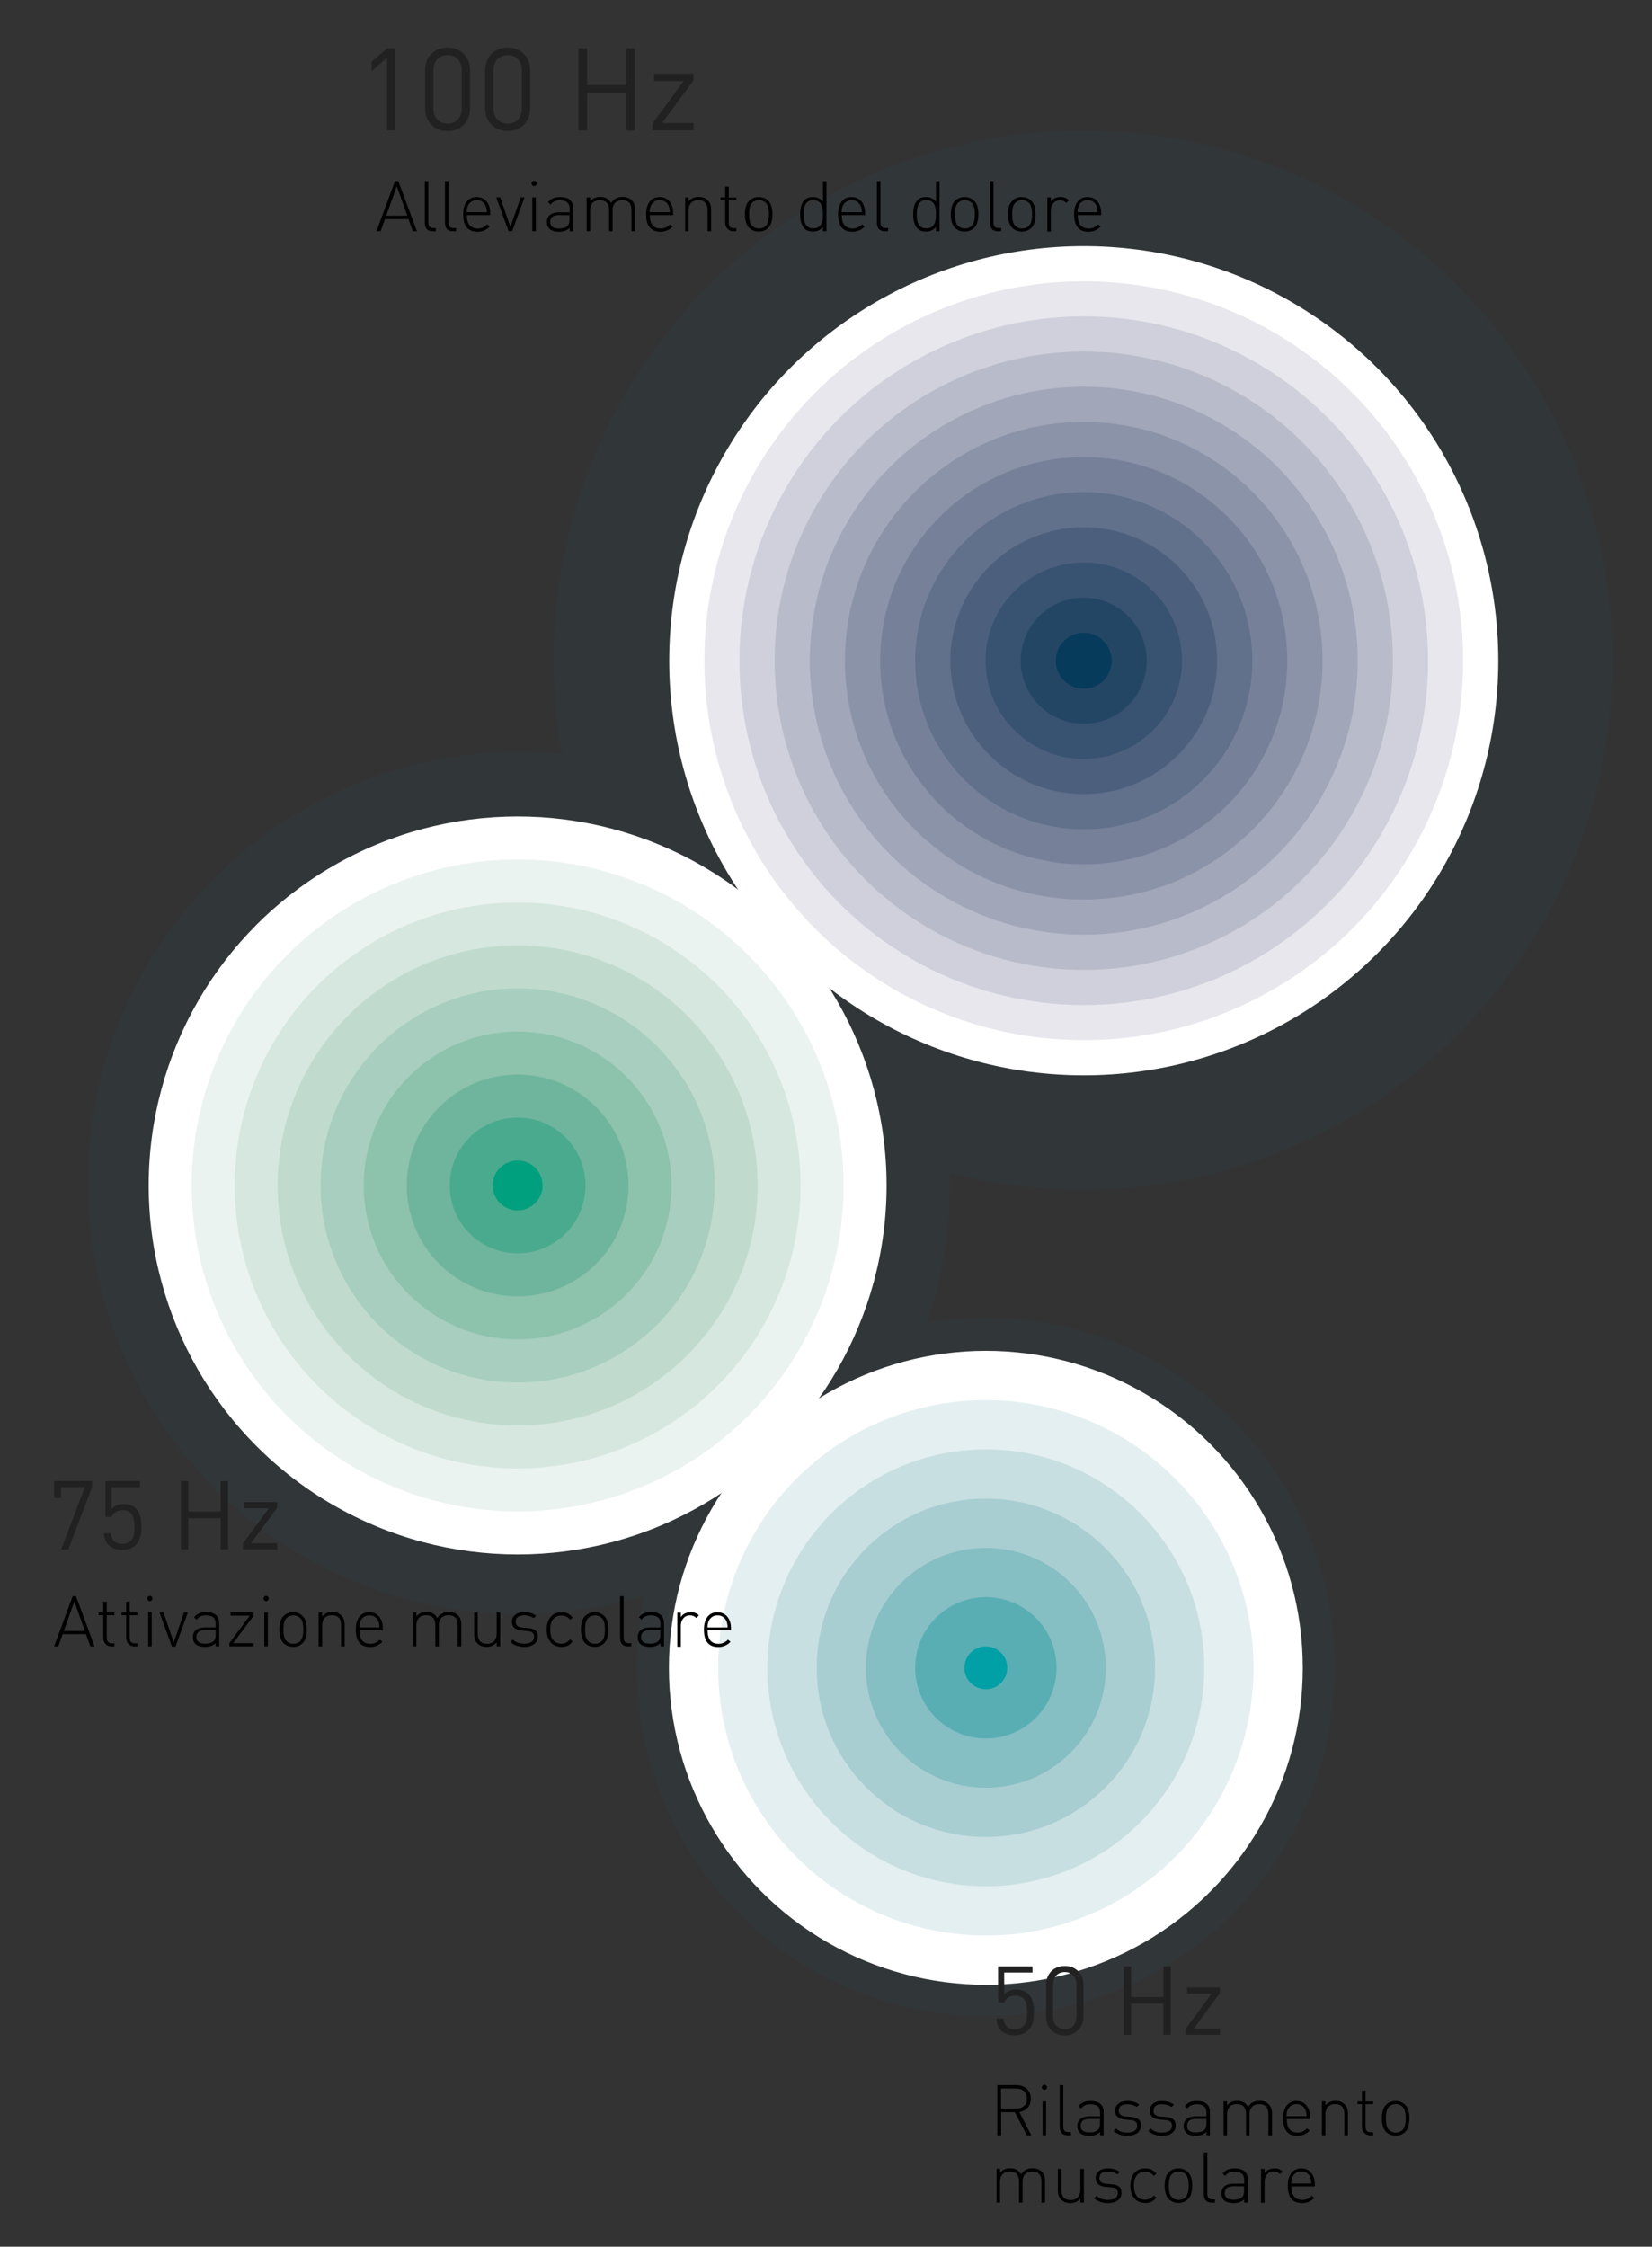 <?xml version="1.0" encoding="UTF-8"?>
<svg id="Ebene_1" data-name="Ebene 1" xmlns="http://www.w3.org/2000/svg" viewBox="0 0 1080 1468.6">
  <rect x="0" y="0" width="1080" height="1468.6" fill="#333333" stroke="none"/>
  <defs>
    <style>
      .cls-1 {
        fill: #0a69b3;
        isolation: isolate;
        opacity: .05;
      }

      .cls-1, .cls-2, .cls-3, .cls-4, .cls-5, .cls-6, .cls-7, .cls-8, .cls-9, .cls-10, .cls-11, .cls-12, .cls-13, .cls-14, .cls-15, .cls-16, .cls-17, .cls-18, .cls-19, .cls-20, .cls-21, .cls-22, .cls-23, .cls-24, .cls-25, .cls-26, .cls-27, .cls-28, .cls-29 {
        stroke-width: 0px;
      }

      .cls-3 {
        fill: #61708b;
      }

      .cls-4 {
        fill: #768199;
      }

      .cls-5 {
        fill: #4aaa8d;
      }

      .cls-6 {
        fill: #4c607d;
      }

      .cls-7 {
        fill: #59aeb4;
      }

      .cls-8 {
        fill: #85bec3;
      }

      .cls-9 {
        fill: #6fb59d;
      }

      .cls-10 {
        fill: #385271;
      }

      .cls-11 {
        fill: #073b5b;
      }

      .cls-12 {
        fill: #212121;
      }

      .cls-13 {
        fill: #244665;
      }

      .cls-14 {
        fill: #a7cebe;
      }

      .cls-15 {
        fill: #c8dfe1;
      }

      .cls-16 {
        fill: #cfd0db;
      }

      .cls-17 {
        fill: #c0dbce;
      }

      .cls-18 {
        fill: #d6e7df;
      }

      .cls-19 {
        fill: #a8ced2;
      }

      .cls-20 {
        fill: #b8bbc9;
      }

      .cls-21 {
        fill: #8b93a9;
      }

      .cls-22 {
        fill: #8dc2ad;
      }

      .cls-23 {
        fill: #009f7e;
      }

      .cls-24 {
        fill: #a1a6b8;
      }

      .cls-25 {
        fill: #fff;
      }

      .cls-26 {
        fill: #e4eff1;
      }

      .cls-27 {
        fill: #ebf3f0;
      }

      .cls-28 {
        fill: #e7e7ed;
      }

      .cls-29 {
        fill: #019fa6;
      }
    </style>
  </defs>
  <g>
    <path class="cls-1" d="M872.7,1089.6c0-126.1-102.2-228.3-228.3-228.3-13.1,0-25.9,1.1-38.4,3.2,9.8-28.6,15.1-59.3,15.1-91.2,0-2.2,0-4.4-.1-6.6,27.8,7.2,57,11,87.1,11,191.2,0,346.2-155,346.2-346.2S899.3,85.3,708.1,85.3s-346.2,155-346.2,346.2c0,20.9,1.9,41.5,5.4,61.4-9.2-.9-18.6-1.4-28-1.4-155.6,0-281.8,126.2-281.8,281.8s126.2,281.8,281.8,281.8c28.4,0,55.7-4.2,81.6-12-3.1,15-4.7,30.5-4.7,46.4,0,126.1,102.2,228.3,228.3,228.3,126,.1,228.2-102.1,228.2-228.2Z"/>
    <g>
      <circle class="cls-25" cx="708.5" cy="431.9" r="271"/>
      <circle class="cls-28" cx="708.5" cy="431.9" r="248"/>
      <circle class="cls-16" cx="708.5" cy="431.9" r="225.1"/>
      <circle class="cls-20" cx="708.5" cy="431.9" r="202.1"/>
      <circle class="cls-24" cx="708.5" cy="431.9" r="179.1"/>
      <circle class="cls-21" cx="708.5" cy="431.9" r="156.1"/>
      <circle class="cls-4" cx="708.5" cy="431.9" r="133.1"/>
      <circle class="cls-3" cx="708.5" cy="431.9" r="110.2"/>
      <circle class="cls-6" cx="708.5" cy="431.9" r="87.2"/>
      <circle class="cls-10" cx="708.5" cy="431.9" r="64.2"/>
      <circle class="cls-13" cx="708.5" cy="431.9" r="41.2"/>
      <circle class="cls-11" cx="708.5" cy="431.9" r="18.3"/>
    </g>
    <g>
      <circle class="cls-25" cx="644.5" cy="1090.2" r="207.2"/>
      <circle class="cls-26" cx="644.5" cy="1090.2" r="175"/>
      <circle class="cls-15" cx="644.5" cy="1090.2" r="142.8"/>
      <circle class="cls-19" cx="644.5" cy="1090.2" r="110.6"/>
      <circle class="cls-8" cx="644.5" cy="1090.2" r="78.4"/>
      <circle class="cls-7" cx="644.5" cy="1090.2" r="46.2"/>
      <circle class="cls-29" cx="644.5" cy="1090.2" r="14"/>
    </g>
    <g>
      <circle class="cls-25" cx="338.4" cy="774.9" r="241.2"/>
      <circle class="cls-27" cx="338.4" cy="774.9" r="213.1"/>
      <circle class="cls-18" cx="338.4" cy="774.9" r="185"/>
      <circle class="cls-17" cx="338.4" cy="774.9" r="156.9"/>
      <circle class="cls-14" cx="338.4" cy="774.9" r="128.8"/>
      <circle class="cls-22" cx="338.4" cy="774.9" r="100.6"/>
      <circle class="cls-9" cx="338.4" cy="774.9" r="72.5"/>
      <circle class="cls-5" cx="338.4" cy="774.9" r="44.4"/>
      <circle class="cls-23" cx="338.4" cy="774.9" r="16.3"/>
    </g>
  </g>
  <g>
    <path class="cls-12" d="M253,37.7l-10,8.8v-6.2l10-8.7h5.4v53.6h-5.4v-47.5Z"/>
    <path class="cls-12" d="M277.9,70.9v-25c0-8.9,6.2-14.8,14.7-14.8s14.7,5.9,14.7,14.8v25c0,8.9-6.3,14.8-14.7,14.8-8.5,0-14.7-5.9-14.7-14.8ZM301.9,70.7v-24.5c0-5.9-3.3-10.2-9.3-10.2s-9.3,4.4-9.3,10.2v24.4c0,5.9,3.3,10.2,9.3,10.2s9.3-4.3,9.3-10.1Z"/>
    <path class="cls-12" d="M317.2,70.9v-25c0-8.9,6.2-14.8,14.7-14.8s14.7,5.9,14.7,14.8v25c0,8.9-6.3,14.8-14.7,14.8-8.4,0-14.7-5.9-14.7-14.8ZM341.2,70.7v-24.5c0-5.9-3.3-10.2-9.3-10.2s-9.3,4.4-9.3,10.2v24.4c0,5.9,3.3,10.2,9.3,10.2s9.3-4.3,9.3-10.1Z"/>
    <path class="cls-12" d="M415,85.3h-5.7v-24.5h-25.5v24.5h-5.7V31.6h5.7v24h25.5v-24h5.7v53.7Z"/>
    <path class="cls-12" d="M426.5,80.8l20.5-27.8h-19.4v-4.8h25.8v4.4l-20.6,27.8h20.6v4.8h-26.9v-4.4h0Z"/>
  </g>
  <g>
    <path class="cls-12" d="M654.5,1327.3c-2-2-2.9-4.6-3.1-7.8h4.5c.6,4.5,2.9,7,7.6,7,2.2,0,4.2-.8,5.5-2.1,2.3-2.3,2.5-5.9,2.5-9.1,0-5.5-1.1-10.8-7.5-10.8-3.9,0-6.5,1.8-7.4,4.4h-4.1v-23.5h22.5v4h-18.5v14.2c1.8-1.9,4.5-3.1,8-3.1,3.3,0,6,1.1,7.7,2.8,3.3,3.3,3.7,7.7,3.7,11.9,0,4.5-.4,8.7-3.6,11.9-2.1,2.1-5,3.3-8.9,3.3-3.8.1-6.9-1.2-8.9-3.1Z"/>
    <path class="cls-12" d="M683.9,1318.2v-20.8c0-7.4,5.2-12.3,12.2-12.3s12.2,4.9,12.2,12.3v20.8c0,7.4-5.3,12.3-12.2,12.3s-12.2-4.9-12.2-12.3ZM703.8,1317.9v-20.3c0-4.9-2.8-8.5-7.7-8.5s-7.7,3.6-7.7,8.5v20.3c0,4.9,2.8,8.5,7.7,8.5,5,.1,7.7-3.6,7.7-8.5Z"/>
    <path class="cls-12" d="M765.4,1330.1h-4.8v-20.4h-21.2v20.4h-4.8v-44.7h4.8v20h21.2v-20h4.8v44.7Z"/>
    <path class="cls-12" d="M775,1326.4l17.1-23.2h-16.1v-4h21.5v3.7l-17.1,23.2h17.1v4h-22.5v-3.7h0Z"/>
  </g>
  <g>
    <path class="cls-12" d="M55.5,972.1h-15.6v7h-4.5v-11h24.8v4l-15.5,40.7h-4.7l15.5-40.7Z"/>
    <path class="cls-12" d="M71,1010c-1.9-2-2.9-4.6-3.1-7.8h4.5c.6,4.5,2.9,7,7.6,7,2.2,0,4.2-.8,5.5-2.1,2.3-2.3,2.4-5.9,2.4-9.1,0-5.5-1.1-10.8-7.5-10.8-3.9,0-6.5,1.8-7.4,4.4h-4.1v-23.5h22.6v4h-18.5v14.2c1.8-2,4.5-3.1,8-3.1,3.3,0,6,1.1,7.7,2.8,3.3,3.3,3.7,7.7,3.7,11.9,0,4.5-.4,8.7-3.6,11.9-2.1,2.1-5,3.3-8.9,3.3-3.8.1-6.9-1.2-8.9-3.1Z"/>
    <path class="cls-12" d="M149.1,1012.8h-4.8v-20.4h-21.2v20.4h-4.8v-44.7h4.8v20h21.2v-20h4.8v44.7Z"/>
    <path class="cls-12" d="M158.7,1009.1l17.1-23.2h-16.1v-4h21.5v3.7l-17.1,23.2h17.1v4h-22.4l-.1-3.7h0Z"/>
  </g>
  <g>
    <path class="cls-2" d="M674.2,1395.8h-2.9l-7.8-15.1h-9v15.1h-2.5v-32.8h12.5c2.8,0,5,.8,6.7,2.3,1.8,1.6,2.7,3.8,2.7,6.5,0,2.4-.7,4.4-2,5.9s-3.2,2.5-5.5,2.9l7.8,15.2ZM671.3,1371.8c0-2.2-.7-3.8-2-5-1.3-1.1-3-1.6-5.2-1.6h-9.7v13.2h9.7c2.2,0,3.9-.6,5.2-1.7,1.4-1,2-2.7,2-4.9Z"/>
    <path class="cls-2" d="M684.5,1364.4c0,.5-.2.9-.5,1.2-.3.3-.7.5-1.2.5s-.9-.2-1.2-.5-.5-.7-.5-1.2.2-.9.5-1.2c.3-.3.7-.5,1.2-.5s.9.2,1.2.5c.3.4.5.8.5,1.2ZM683.9,1395.8h-2.3v-22.2h2.3v22.2Z"/>
    <path class="cls-2" d="M700.1,1395.8h-2c-3.6,0-5.3-1.9-5.3-5.8v-27h2.3v27c0,1.3.3,2.2.8,2.8s1.4.9,2.6.9h1.6v2.1h0Z"/>
    <path class="cls-2" d="M721.5,1395.8h-2.3v-2.2c-1.7,1.7-3.9,2.5-6.8,2.5-3.1,0-5.2-.7-6.5-2-1.1-1.1-1.6-2.5-1.6-4.3,0-2,.7-3.6,2-4.7,1.4-1.1,3.3-1.7,5.7-1.7h7.2v-2.5c0-3.6-2.1-5.4-6.3-5.4-2.8,0-4.8.9-6.1,2.8l-1.7-1.5c1.6-2.3,4.2-3.4,7.8-3.4,5.7,0,8.6,2.4,8.6,7.3v15.1h0ZM719.1,1388v-2.9h-6.9c-3.8,0-5.7,1.5-5.7,4.5s1.9,4.3,5.8,4.3c2.5,0,4.4-.6,5.5-1.7.9-.7,1.3-2.1,1.3-4.2Z"/>
    <path class="cls-2" d="M745.9,1389.5c0,2-.8,3.6-2.4,4.8-1.6,1.2-3.8,1.8-6.5,1.8-3.8,0-6.8-1.1-9-3.2l1.6-1.6c1.7,1.8,4.1,2.7,7.2,2.7,4.4,0,6.7-1.5,6.7-4.5,0-2.2-1.4-3.5-4.2-3.7l-3.7-.3c-4.4-.4-6.6-2.3-6.6-5.8,0-1.9.7-3.4,2.2-4.6,1.4-1.2,3.4-1.7,5.8-1.7,3.1,0,5.7.8,7.8,2.3l-1.6,1.6c-1.7-1.2-3.8-1.8-6.2-1.8-3.8,0-5.6,1.4-5.6,4.3,0,2.2,1.5,3.4,4.5,3.7l3.6.3c2.1.2,3.6.6,4.6,1.4,1.2.8,1.8,2.3,1.8,4.3Z"/>
    <path class="cls-2" d="M768.6,1389.5c0,2-.8,3.6-2.4,4.8-1.6,1.2-3.8,1.8-6.5,1.8-3.8,0-6.8-1.1-9-3.2l1.6-1.6c1.7,1.8,4.1,2.7,7.2,2.7,4.4,0,6.7-1.5,6.7-4.5,0-2.2-1.4-3.5-4.2-3.7l-3.7-.3c-4.4-.4-6.6-2.3-6.6-5.8,0-1.9.7-3.4,2.2-4.6,1.4-1.2,3.4-1.7,5.8-1.7,3.1,0,5.7.8,7.8,2.3l-1.6,1.6c-1.7-1.2-3.8-1.8-6.2-1.8-3.8,0-5.6,1.4-5.6,4.3,0,2.2,1.5,3.4,4.5,3.7l3.6.3c2.1.2,3.6.6,4.6,1.4,1.2.8,1.8,2.3,1.8,4.3Z"/>
    <path class="cls-2" d="M791,1395.8h-2.3v-2.2c-1.7,1.7-3.9,2.5-6.8,2.5-3.1,0-5.2-.7-6.5-2-1.1-1.1-1.6-2.5-1.6-4.3,0-2,.7-3.6,2-4.7,1.4-1.1,3.3-1.7,5.7-1.7h7.2v-2.5c0-3.6-2.1-5.4-6.3-5.4-2.8,0-4.8.9-6.1,2.8l-1.7-1.5c1.6-2.3,4.2-3.4,7.8-3.4,5.7,0,8.6,2.4,8.6,7.3v15.1h0ZM788.7,1388v-2.9h-6.9c-3.8,0-5.7,1.5-5.7,4.5s1.9,4.3,5.8,4.3c2.5,0,4.4-.6,5.5-1.7.9-.7,1.3-2.1,1.3-4.2Z"/>
    <path class="cls-2" d="M831.5,1395.8h-2.3v-13.8c0-4.4-2-6.6-6.1-6.6-1.9,0-3.4.6-4.5,1.7s-1.7,2.6-1.7,4.5v14.2h-2.3v-13.8c0-4.4-2-6.6-6.1-6.6-2,0-3.5.6-4.6,1.7-1.1,1.2-1.7,2.8-1.7,4.9v13.8h-2.3v-22.2h2.3v2.6c1.7-1.9,3.8-2.9,6.6-2.9,3.4,0,5.8,1.4,7.1,4,1.7-2.7,4.2-4,7.5-4,2.5,0,4.5.7,6,2.2s2.2,3.5,2.2,6v14.3h-.1Z"/>
    <path class="cls-2" d="M856.6,1385.2h-15.4c0,5.9,2.4,8.8,7.2,8.8,2.3,0,4.3-.9,6.1-2.7l1.7,1.4c-2.3,2.3-4.9,3.4-8,3.4-6.3,0-9.4-3.8-9.4-11.4,0-3.6.8-6.3,2.3-8.3,1.6-2,3.7-3,6.5-3s4.9,1,6.5,2.9,2.4,4.6,2.4,7.9v1h.1ZM854.2,1383.3c-.1-1.7-.3-3.1-.8-4.2s-1.2-2-2.3-2.7c-1-.7-2.2-1-3.5-1s-2.5.3-3.5,1-1.8,1.6-2.3,2.7-.7,2.5-.8,4.2h13.2Z"/>
    <path class="cls-2" d="M881.2,1395.8h-2.3v-13.8c0-4.4-2-6.6-6.1-6.6-2,0-3.5.6-4.6,1.7-1.1,1.2-1.7,2.8-1.7,4.9v13.8h-2.3v-22.2h2.3v2.6c1.7-1.9,3.8-2.9,6.5-2.9,2.5,0,4.5.7,6,2.2s2.2,3.5,2.2,6v14.3h0Z"/>
    <path class="cls-2" d="M897.8,1395.8h-2c-1.7,0-3-.6-4-1.7-.9-1-1.4-2.4-1.4-4.1v-14.6h-3v-1.7h3v-7.1h2.3v7.1h5v1.7h-5v14.7c0,2.5,1.1,3.7,3.4,3.7h1.6v2h.1Z"/>
    <path class="cls-2" d="M921.4,1384.7c0,4.1-.9,7.1-2.8,8.9-1.6,1.6-3.7,2.4-6.2,2.4s-4.5-.8-6.2-2.4c-1.8-1.8-2.8-4.8-2.8-8.9s.9-7.1,2.8-8.9c1.6-1.6,3.7-2.4,6.2-2.4s4.5.8,6.2,2.4c1.9,1.8,2.8,4.8,2.8,8.9ZM919,1384.7c0-3.6-.6-6.1-1.9-7.4-1.3-1.3-2.8-1.9-4.6-1.9s-3.4.6-4.6,1.9c-1.3,1.3-1.9,3.7-1.9,7.4s.6,6.1,1.9,7.4,2.8,1.9,4.6,1.9,3.4-.6,4.6-1.9,1.9-3.8,1.9-7.4Z"/>
    <path class="cls-2" d="M683.1,1439.8h-2.3v-13.8c0-4.4-2-6.6-6.1-6.6-1.9,0-3.4.6-4.5,1.7s-1.7,2.6-1.7,4.5v14.2h-2.3v-13.8c0-4.4-2-6.6-6.1-6.6-2,0-3.5.6-4.6,1.7-1.1,1.2-1.7,2.8-1.7,4.9v13.8h-2.3v-22.2h2.3v2.6c1.7-1.9,3.8-2.9,6.6-2.9,3.4,0,5.8,1.4,7.1,4,1.7-2.7,4.2-4,7.5-4,2.5,0,4.5.7,6,2.2s2.2,3.5,2.2,6v14.3h-.1Z"/>
    <path class="cls-2" d="M708.6,1439.8h-2.3v-2.6c-1.7,1.9-3.8,2.9-6.5,2.9-2.5,0-4.5-.7-6-2.2s-2.2-3.5-2.2-6v-14.2h2.3v13.8c0,4.4,2,6.6,6.1,6.6,2,0,3.5-.6,4.6-1.7,1.1-1.2,1.7-2.8,1.7-4.9v-13.8h2.3v22.1h0Z"/>
    <path class="cls-2" d="M733.2,1433.5c0,2-.8,3.6-2.4,4.8-1.6,1.2-3.8,1.8-6.5,1.8-3.8,0-6.8-1.1-9-3.2l1.6-1.6c1.7,1.8,4.1,2.7,7.2,2.7,4.4,0,6.7-1.5,6.7-4.5,0-2.2-1.4-3.5-4.2-3.7l-3.7-.3c-4.4-.4-6.6-2.3-6.6-5.8,0-1.9.7-3.4,2.2-4.6,1.4-1.2,3.4-1.7,5.8-1.7,3.1,0,5.7.8,7.8,2.3l-1.6,1.6c-1.7-1.2-3.8-1.8-6.2-1.8-3.8,0-5.6,1.4-5.6,4.3,0,2.2,1.5,3.4,4.5,3.7l3.6.3c2.1.2,3.6.6,4.6,1.4,1.2.8,1.8,2.3,1.8,4.3Z"/>
    <path class="cls-2" d="M756,1436.6c-1.2,1.3-2.3,2.2-3.4,2.7-1.1.5-2.4.7-3.9.7-3,0-5.4-1-7.1-3s-2.6-4.8-2.6-8.3.9-6.3,2.6-8.3c1.7-2,4.1-3,7.1-3,1.5,0,2.8.2,3.9.7,1.1.5,2.2,1.4,3.4,2.7l-1.6,1.5c-1.7-1.9-3.6-2.8-5.7-2.8-2.6,0-4.5,1-5.9,2.9-1,1.5-1.5,3.6-1.5,6.3s.5,4.9,1.5,6.3c1.3,2,3.3,2.9,5.9,2.9,2.1,0,4-.9,5.7-2.8l1.6,1.5Z"/>
    <path class="cls-2" d="M779.4,1428.7c0,4.1-.9,7.1-2.8,8.9-1.6,1.6-3.7,2.4-6.2,2.4s-4.5-.8-6.2-2.4c-1.8-1.8-2.8-4.8-2.8-8.9s.9-7.1,2.8-8.9c1.6-1.6,3.7-2.4,6.2-2.4s4.5.8,6.2,2.4c1.9,1.8,2.8,4.8,2.8,8.9ZM777.1,1428.7c0-3.6-.6-6.1-1.9-7.4-1.3-1.3-2.8-1.9-4.6-1.9s-3.4.6-4.6,1.9c-1.3,1.3-1.9,3.7-1.9,7.4s.6,6.1,1.9,7.4,2.8,1.9,4.6,1.9,3.4-.6,4.6-1.9,1.9-3.8,1.9-7.4Z"/>
    <path class="cls-2" d="M794.3,1439.8h-2c-3.6,0-5.3-1.9-5.3-5.8v-27h2.3v27c0,1.3.3,2.2.8,2.8s1.4.9,2.6.9h1.6v2.1h0Z"/>
    <path class="cls-2" d="M815.7,1439.8h-2.3v-2.2c-1.7,1.7-3.9,2.5-6.8,2.5-3.1,0-5.2-.7-6.5-2-1.1-1.1-1.6-2.5-1.6-4.3,0-2,.7-3.6,2-4.7,1.4-1.1,3.3-1.7,5.7-1.7h7.2v-2.5c0-3.6-2.1-5.4-6.3-5.4-2.8,0-4.8.9-6.1,2.8l-1.7-1.5c1.6-2.3,4.2-3.4,7.8-3.4,5.7,0,8.6,2.4,8.6,7.3v15.1h0ZM813.3,1432v-2.9h-6.9c-3.8,0-5.7,1.5-5.7,4.5s1.9,4.3,5.8,4.3c2.5,0,4.4-.6,5.5-1.7.9-.7,1.3-2.1,1.3-4.2Z"/>
    <path class="cls-2" d="M838.5,1419.4l-1.7,1.7c-1.2-1.2-2.6-1.7-4.2-1.7-1.8,0-3.3.7-4.3,2-1.1,1.3-1.6,2.9-1.6,4.8v13.7h-2.3v-22.2h2.3v2.9c1.3-2.1,3.5-3.2,6.5-3.2,2.2-.1,3.9.6,5.3,2Z"/>
    <path class="cls-2" d="M859.7,1429.2h-15.4c0,5.9,2.4,8.8,7.2,8.8,2.3,0,4.3-.9,6.1-2.7l1.7,1.4c-2.3,2.3-4.9,3.4-8,3.4-6.3,0-9.4-3.8-9.4-11.4,0-3.6.8-6.3,2.3-8.3,1.6-2,3.7-3,6.5-3s4.9,1,6.5,2.9,2.4,4.6,2.4,7.9v1h.1ZM857.3,1427.3c-.1-1.7-.3-3.1-.8-4.2s-1.2-2-2.3-2.7c-1-.7-2.2-1-3.5-1s-2.5.3-3.5,1-1.8,1.6-2.3,2.7-.7,2.5-.8,4.2h13.2Z"/>
  </g>
  <g>
    <path class="cls-2" d="M272.6,151.2h-2.7l-2.9-8h-15.3l-2.9,8h-2.7l12.1-32.8h2.2l12.2,32.8ZM266.3,141l-6.9-19.3-6.9,19.3h13.8Z"/>
    <path class="cls-2" d="M285,151.2h-2c-3.6,0-5.3-1.9-5.3-5.8v-27h2.3v27c0,1.3.3,2.2.8,2.8s1.4.9,2.6.9h1.6v2.1Z"/>
    <path class="cls-2" d="M298.2,151.2h-2c-3.6,0-5.3-1.9-5.3-5.8v-27h2.3v27c0,1.3.3,2.2.8,2.8s1.4.9,2.6.9h1.6v2.1Z"/>
    <path class="cls-2" d="M320.6,140.6h-15.4c0,5.9,2.4,8.8,7.2,8.8,2.3,0,4.3-.9,6.1-2.7l1.7,1.4c-2.3,2.3-4.9,3.4-8,3.4-6.3,0-9.4-3.8-9.4-11.4,0-3.6.8-6.3,2.3-8.3,1.6-2,3.7-3,6.5-3s4.9,1,6.5,2.9,2.4,4.6,2.4,7.9v1h.1ZM318.3,138.7c-.1-1.7-.3-3.1-.8-4.2-.5-1.1-1.2-2-2.3-2.7-1-.7-2.2-1-3.5-1s-2.5.3-3.5,1-1.8,1.6-2.3,2.7c-.5,1.1-.7,2.5-.8,4.2h13.2Z"/>
    <path class="cls-2" d="M342.9,129l-8.1,22.2h-2.3l-8.1-22.2h2.6l6.7,19.4,6.7-19.4h2.5Z"/>
    <path class="cls-2" d="M350.9,119.9c0,.5-.2.9-.5,1.2-.3.3-.7.5-1.2.5s-.9-.2-1.2-.5c-.3-.3-.5-.7-.5-1.2s.2-.9.5-1.2c.3-.3.7-.5,1.2-.5s.9.2,1.2.5c.3.3.5.7.5,1.2ZM350.3,151.2h-2.3v-22.2h2.3v22.2Z"/>
    <path class="cls-2" d="M374.7,151.2h-2.3v-2.2c-1.7,1.7-3.9,2.5-6.8,2.5-3.1,0-5.2-.7-6.5-2-1.1-1.1-1.6-2.5-1.6-4.3,0-2,.7-3.6,2-4.7,1.4-1.1,3.3-1.7,5.7-1.7h7.2v-2.5c0-3.6-2.1-5.4-6.3-5.4-2.8,0-4.8.9-6.1,2.8l-1.7-1.5c1.6-2.3,4.2-3.4,7.8-3.4,5.7,0,8.6,2.4,8.6,7.3v15.1h0ZM372.3,143.5v-2.9h-6.9c-3.8,0-5.7,1.5-5.7,4.5s1.9,4.3,5.8,4.3c2.5,0,4.4-.6,5.5-1.7.9-.8,1.3-2.2,1.3-4.2Z"/>
    <path class="cls-2" d="M415.1,151.2h-2.3v-13.8c0-4.4-2-6.6-6.1-6.6-1.9,0-3.4.6-4.5,1.7-1.1,1.1-1.7,2.6-1.7,4.5v14.2h-2.3v-13.8c0-4.4-2-6.6-6.1-6.6-2,0-3.5.6-4.6,1.7-1.1,1.2-1.7,2.8-1.7,4.9v13.8h-2.3v-22.2h2.3v2.6c1.7-1.9,3.8-2.9,6.6-2.9,3.4,0,5.8,1.4,7.1,4,1.7-2.7,4.2-4,7.5-4,2.5,0,4.5.7,6,2.2s2.2,3.5,2.2,6v14.3h-.1Z"/>
    <path class="cls-2" d="M440.2,140.6h-15.4c0,5.9,2.4,8.8,7.2,8.8,2.3,0,4.3-.9,6.1-2.7l1.7,1.4c-2.3,2.3-4.9,3.4-8,3.4-6.3,0-9.4-3.8-9.4-11.4,0-3.6.8-6.3,2.3-8.3,1.6-2,3.7-3,6.5-3s4.9,1,6.5,2.9,2.4,4.6,2.4,7.9v1h.1ZM437.9,138.7c-.1-1.7-.3-3.1-.8-4.2-.5-1.1-1.2-2-2.3-2.7-1-.7-2.2-1-3.5-1s-2.5.3-3.5,1-1.8,1.6-2.3,2.7c-.5,1.1-.7,2.5-.8,4.2h13.2Z"/>
    <path class="cls-2" d="M464.9,151.2h-2.3v-13.8c0-4.4-2-6.6-6.1-6.6-2,0-3.5.6-4.6,1.7-1.1,1.2-1.7,2.8-1.7,4.9v13.8h-2.3v-22.2h2.3v2.6c1.7-1.9,3.8-2.9,6.5-2.9,2.5,0,4.5.7,6,2.2s2.2,3.5,2.2,6v14.3Z"/>
    <path class="cls-2" d="M481.5,151.2h-2c-1.7,0-3-.6-4-1.7-.9-1-1.4-2.4-1.4-4.1v-14.6h-3v-1.8h3v-7h2.3v7.1h5v1.7h-5v14.7c0,2.5,1.1,3.7,3.4,3.7h1.6v2h.1Z"/>
    <path class="cls-2" d="M505,140.1c0,4.1-.9,7.1-2.8,8.9-1.6,1.6-3.7,2.4-6.2,2.4s-4.5-.8-6.2-2.4c-1.8-1.8-2.8-4.8-2.8-8.9s.9-7.1,2.8-8.9c1.6-1.6,3.7-2.4,6.2-2.4s4.5.8,6.2,2.4c1.9,1.8,2.8,4.8,2.8,8.9ZM502.7,140.1c0-3.6-.6-6.1-1.9-7.4-1.3-1.3-2.8-1.9-4.6-1.9s-3.4.6-4.6,1.9c-1.3,1.3-1.9,3.7-1.9,7.4s.6,6.1,1.9,7.4,2.8,1.9,4.6,1.9,3.4-.6,4.6-1.9,1.9-3.8,1.9-7.4Z"/>
    <path class="cls-2" d="M540.4,151.2h-2.4v-2.9c-1.6,2.1-3.8,3.1-6.6,3.1-2.3,0-4.1-.6-5.4-1.9-1.9-1.9-2.9-5-2.9-9.4s1-7.5,2.9-9.4c1.3-1.3,3.1-1.9,5.4-1.9,2.8,0,5,1,6.6,3.1v-13.4h2.3v32.7h.1ZM538,140.1c0-2.8-.4-5-1.1-6.4-1-1.9-2.7-2.9-5.2-2.9s-4.2,1-5.2,2.9c-.7,1.4-1.1,3.6-1.1,6.4s.4,4.9,1.1,6.3c1,2,2.7,2.9,5.2,2.9s4.2-1,5.2-2.9c.8-1.3,1.1-3.5,1.1-6.3Z"/>
    <path class="cls-2" d="M565.7,140.6h-15.4c0,5.9,2.4,8.8,7.2,8.8,2.3,0,4.3-.9,6.1-2.7l1.7,1.4c-2.3,2.3-4.9,3.4-8,3.4-6.3,0-9.4-3.8-9.4-11.4,0-3.6.8-6.3,2.3-8.3,1.6-2,3.7-3,6.5-3s4.9,1,6.5,2.9,2.4,4.6,2.4,7.9v1h.1ZM563.4,138.7c-.1-1.7-.3-3.1-.8-4.2-.5-1.1-1.2-2-2.3-2.7-1-.7-2.2-1-3.5-1s-2.5.3-3.5,1-1.8,1.6-2.3,2.7c-.5,1.1-.7,2.5-.8,4.2h13.2Z"/>
    <path class="cls-2" d="M580.6,151.2h-2c-3.6,0-5.3-1.9-5.3-5.8v-27h2.3v27c0,1.3.3,2.2.8,2.8s1.4.9,2.6.9h1.6v2.1h0Z"/>
    <path class="cls-2" d="M614.2,151.2h-2.3v-2.9c-1.6,2.1-3.8,3.1-6.6,3.1-2.3,0-4.1-.6-5.4-1.9-1.9-1.9-2.9-5-2.9-9.4s1-7.5,2.9-9.4c1.3-1.3,3.1-1.9,5.4-1.9,2.8,0,5,1,6.6,3.1v-13.4h2.3v32.7ZM611.9,140.1c0-2.8-.4-5-1.1-6.4-1-1.9-2.7-2.9-5.2-2.9s-4.2,1-5.2,2.9c-.7,1.4-1.1,3.6-1.1,6.4s.4,4.9,1.1,6.3c1,2,2.7,2.9,5.2,2.9s4.2-1,5.2-2.9c.7-1.3,1.1-3.5,1.1-6.3Z"/>
    <path class="cls-2" d="M639.6,140.1c0,4.1-.9,7.1-2.8,8.9-1.6,1.6-3.7,2.4-6.2,2.4s-4.5-.8-6.2-2.4c-1.8-1.8-2.8-4.8-2.8-8.9s.9-7.1,2.8-8.9c1.6-1.6,3.7-2.4,6.2-2.4s4.5.8,6.2,2.4c1.9,1.8,2.8,4.8,2.8,8.9ZM637.3,140.1c0-3.6-.6-6.1-1.9-7.4-1.3-1.3-2.8-1.9-4.6-1.9s-3.4.6-4.6,1.9c-1.3,1.3-1.9,3.7-1.9,7.4s.6,6.1,1.9,7.4,2.8,1.9,4.6,1.9,3.4-.6,4.6-1.9,1.9-3.8,1.9-7.4Z"/>
    <path class="cls-2" d="M654.5,151.2h-2c-3.6,0-5.3-1.9-5.3-5.8v-27h2.3v27c0,1.3.3,2.2.8,2.8s1.4.9,2.6.9h1.6v2.1h0Z"/>
    <path class="cls-2" d="M677,140.1c0,4.1-.9,7.1-2.8,8.9-1.6,1.6-3.7,2.4-6.2,2.4s-4.5-.8-6.2-2.4c-1.8-1.8-2.8-4.8-2.8-8.9s.9-7.1,2.8-8.9c1.6-1.6,3.7-2.4,6.2-2.4s4.5.8,6.2,2.4c1.9,1.8,2.8,4.8,2.8,8.9ZM674.7,140.1c0-3.6-.6-6.1-1.9-7.4-1.3-1.3-2.8-1.9-4.6-1.9s-3.4.6-4.6,1.9c-1.3,1.3-1.9,3.7-1.9,7.4s.6,6.1,1.9,7.4,2.8,1.9,4.6,1.9,3.4-.6,4.6-1.9,1.9-3.8,1.9-7.4Z"/>
    <path class="cls-2" d="M698.8,130.9l-1.7,1.7c-1.2-1.2-2.6-1.7-4.2-1.7-1.8,0-3.3.7-4.3,2-1.1,1.3-1.6,2.9-1.6,4.8v13.7h-2.3v-22.4h2.3v2.9c1.3-2.1,3.5-3.2,6.5-3.2,2.1.1,3.9.8,5.3,2.2Z"/>
    <path class="cls-2" d="M720,140.6h-15.4c0,5.9,2.4,8.8,7.2,8.8,2.3,0,4.3-.9,6.1-2.7l1.7,1.4c-2.3,2.3-4.9,3.4-8,3.4-6.3,0-9.4-3.8-9.4-11.4,0-3.6.8-6.3,2.3-8.3,1.6-2,3.7-3,6.5-3s4.9,1,6.5,2.9,2.4,4.6,2.4,7.9v1h.1ZM717.6,138.7c-.1-1.7-.3-3.1-.8-4.2-.5-1.1-1.2-2-2.3-2.7-1-.7-2.2-1-3.5-1s-2.5.3-3.5,1-1.8,1.6-2.3,2.7c-.5,1.1-.7,2.5-.8,4.2h13.2Z"/>
  </g>
  <g>
    <path class="cls-2" d="M61.8,1076.2h-2.7l-2.9-8h-15.2l-2.9,8h-2.7l12.1-32.8h2.2l12.1,32.8ZM55.5,1066.1l-6.9-19.3-6.9,19.3h13.8Z"/>
    <path class="cls-2" d="M74.9,1076.2h-2c-1.7,0-3-.6-4-1.7-.9-1-1.4-2.4-1.4-4.1v-14.6h-3v-1.7h3v-7.1h2.3v7.1h5v1.7h-5v14.7c0,2.5,1.1,3.7,3.4,3.7h1.6v2h.1Z"/>
    <path class="cls-2" d="M89.9,1076.2h-2c-1.7,0-3-.6-4-1.7-.9-1-1.4-2.4-1.4-4.1v-14.6h-3v-1.7h3v-7.1h2.3v7.1h5v1.7h-5v14.7c0,2.5,1.1,3.7,3.4,3.7h1.6v2h.1Z"/>
    <path class="cls-2" d="M99.7,1044.9c0,.5-.2.9-.5,1.2-.3.3-.7.5-1.2.5s-.9-.2-1.2-.5c-.3-.3-.5-.7-.5-1.2s.2-.9.5-1.2c.3-.3.7-.5,1.2-.5s.9.2,1.2.5c.4.4.5.8.5,1.2ZM99.2,1076.2h-2.3v-22.2h2.3v22.2Z"/>
    <path class="cls-2" d="M122.8,1054.1l-8.1,22.2h-2.3l-8.1-22.2h2.6l6.7,19.4,6.7-19.4h2.5Z"/>
    <path class="cls-2" d="M143.3,1076.2h-2.3v-2.2c-1.7,1.7-3.9,2.5-6.8,2.5-3.1,0-5.2-.7-6.5-2-1.1-1.1-1.6-2.5-1.6-4.3,0-2,.7-3.6,2-4.7,1.4-1.1,3.3-1.7,5.7-1.7h7.2v-2.5c0-3.6-2.1-5.4-6.3-5.4-2.8,0-4.8.9-6.1,2.8l-1.7-1.5c1.6-2.3,4.2-3.4,7.8-3.4,5.7,0,8.6,2.4,8.6,7.3v15.1ZM141,1068.5v-2.9h-6.9c-3.8,0-5.7,1.5-5.7,4.5s1.9,4.3,5.8,4.3c2.5,0,4.4-.6,5.5-1.7.8-.8,1.3-2.2,1.3-4.2Z"/>
    <path class="cls-2" d="M165.8,1076.2h-15.8v-2.2l13.3-17.9h-12.6v-2.1h15.1v2.2l-13.4,17.9h13.4v2.1Z"/>
    <path class="cls-2" d="M175.7,1044.9c0,.5-.2.9-.5,1.2-.3.3-.7.5-1.2.5s-.9-.2-1.2-.5-.5-.7-.5-1.2.2-.9.5-1.2c.3-.3.7-.5,1.2-.5s.9.2,1.2.5c.3.4.5.8.5,1.2ZM175.1,1076.2h-2.3v-22.2h2.3v22.2Z"/>
    <path class="cls-2" d="M200.6,1065.2c0,4.1-.9,7.1-2.8,8.9-1.6,1.6-3.7,2.4-6.2,2.4s-4.5-.8-6.2-2.4c-1.8-1.8-2.8-4.8-2.8-8.9s.9-7.1,2.8-8.9c1.6-1.6,3.7-2.4,6.2-2.4s4.5.8,6.2,2.4c1.9,1.8,2.8,4.7,2.8,8.9ZM198.3,1065.2c0-3.6-.6-6.1-1.9-7.4-1.3-1.3-2.8-1.9-4.6-1.9s-3.4.6-4.6,1.9c-1.3,1.3-1.9,3.7-1.9,7.4s.6,6.1,1.9,7.4,2.8,1.9,4.6,1.9,3.4-.6,4.6-1.9,1.9-3.8,1.9-7.4Z"/>
    <path class="cls-2" d="M225.3,1076.2h-2.3v-13.8c0-4.4-2-6.6-6.1-6.6-2,0-3.5.6-4.6,1.7-1.1,1.2-1.7,2.8-1.7,4.9v13.8h-2.3v-22.2h2.3v2.6c1.7-1.9,3.8-2.9,6.5-2.9,2.5,0,4.5.7,6,2.2s2.2,3.5,2.2,6v14.3h0Z"/>
    <path class="cls-2" d="M250.4,1065.7h-15.4c0,5.9,2.4,8.8,7.2,8.8,2.3,0,4.3-.9,6.1-2.7l1.7,1.4c-2.3,2.3-4.9,3.4-8,3.4-6.3,0-9.4-3.8-9.4-11.4,0-3.6.8-6.3,2.3-8.3s3.7-3,6.5-3,4.9,1,6.5,2.9,2.4,4.6,2.4,7.9v1h.1ZM248.1,1063.8c-.1-1.7-.3-3.1-.8-4.2s-1.2-2-2.3-2.7c-1-.7-2.2-1-3.5-1s-2.5.3-3.5,1-1.8,1.6-2.3,2.7-.7,2.5-.8,4.2h13.2Z"/>
    <path class="cls-2" d="M301.5,1076.2h-2.3v-13.8c0-4.4-2-6.6-6.1-6.6-1.9,0-3.4.6-4.5,1.7s-1.7,2.6-1.7,4.5v14.2h-2.3v-13.8c0-4.4-2-6.6-6.1-6.6-2,0-3.5.6-4.6,1.7-1.1,1.2-1.7,2.8-1.7,4.9v13.8h-2.3v-22.2h2.3v2.6c1.7-1.9,3.8-2.9,6.6-2.9,3.4,0,5.8,1.4,7.1,4,1.7-2.7,4.2-4,7.5-4,2.5,0,4.5.7,6,2.2s2.2,3.5,2.2,6v14.3h-.1Z"/>
    <path class="cls-2" d="M327,1076.2h-2.3v-2.6c-1.7,1.9-3.8,2.9-6.5,2.9-2.5,0-4.5-.7-6-2.2s-2.2-3.5-2.2-6v-14.2h2.3v13.8c0,4.4,2,6.6,6.1,6.6,2,0,3.5-.6,4.6-1.7,1.1-1.2,1.7-2.8,1.7-4.9v-13.8h2.3v22.1Z"/>
    <path class="cls-2" d="M351.6,1069.9c0,2-.8,3.6-2.4,4.8-1.6,1.2-3.8,1.8-6.5,1.8-3.8,0-6.8-1.1-9-3.2l1.6-1.6c1.7,1.8,4.1,2.7,7.2,2.7,4.4,0,6.7-1.5,6.7-4.5,0-2.2-1.4-3.5-4.2-3.7l-3.7-.3c-4.4-.4-6.6-2.3-6.6-5.8,0-1.9.7-3.4,2.2-4.6,1.4-1.2,3.4-1.7,5.8-1.7,3.1,0,5.7.8,7.8,2.3l-1.6,1.6c-1.7-1.2-3.8-1.8-6.2-1.8-3.8,0-5.6,1.4-5.6,4.3,0,2.2,1.5,3.4,4.5,3.7l3.6.3c2.1.2,3.6.6,4.6,1.4,1.2.9,1.8,2.3,1.8,4.3Z"/>
    <path class="cls-2" d="M374.4,1073.1c-1.2,1.3-2.3,2.2-3.4,2.7s-2.4.7-3.9.7c-3,0-5.4-1-7.1-3s-2.6-4.8-2.6-8.3.9-6.3,2.6-8.3,4.1-3,7.1-3c1.5,0,2.8.2,3.9.7s2.2,1.4,3.4,2.7l-1.6,1.5c-1.7-1.9-3.6-2.8-5.7-2.8-2.6,0-4.5,1-5.9,2.9-1,1.5-1.5,3.6-1.5,6.3s.5,4.9,1.5,6.3c1.3,2,3.3,2.9,5.9,2.9,2.1,0,4-.9,5.7-2.8l1.6,1.5Z"/>
    <path class="cls-2" d="M397.8,1065.2c0,4.1-.9,7.1-2.8,8.9-1.6,1.6-3.7,2.4-6.2,2.4s-4.5-.8-6.2-2.4c-1.8-1.8-2.8-4.8-2.8-8.9s.9-7.1,2.8-8.9c1.6-1.6,3.7-2.4,6.2-2.4s4.5.8,6.2,2.4c1.9,1.8,2.8,4.7,2.8,8.9ZM395.5,1065.2c0-3.6-.6-6.1-1.9-7.4s-2.8-1.9-4.6-1.9-3.4.6-4.6,1.9c-1.3,1.3-1.9,3.7-1.9,7.4s.6,6.1,1.9,7.4,2.8,1.9,4.6,1.9,3.4-.6,4.6-1.9,1.9-3.8,1.9-7.4Z"/>
    <path class="cls-2" d="M412.7,1076.2h-2c-3.6,0-5.3-1.9-5.3-5.8v-27h2.3v27c0,1.3.3,2.2.8,2.8.5.6,1.4.9,2.6.9h1.6v2.1Z"/>
    <path class="cls-2" d="M434.1,1076.2h-2.3v-2.2c-1.7,1.7-3.9,2.5-6.8,2.5-3.1,0-5.2-.7-6.5-2-1.1-1.1-1.6-2.5-1.6-4.3,0-2,.7-3.6,2-4.7,1.4-1.1,3.3-1.7,5.7-1.7h7.2v-2.5c0-3.6-2.1-5.4-6.3-5.4-2.8,0-4.8.9-6.1,2.8l-1.7-1.5c1.6-2.3,4.2-3.4,7.8-3.4,5.7,0,8.6,2.4,8.6,7.3v15.1h0ZM431.7,1068.5v-2.9h-6.9c-3.8,0-5.7,1.5-5.7,4.5s1.9,4.3,5.8,4.3c2.5,0,4.4-.6,5.5-1.7.9-.8,1.3-2.2,1.3-4.2Z"/>
    <path class="cls-2" d="M456.9,1055.9l-1.7,1.7c-1.2-1.2-2.6-1.7-4.2-1.7-1.8,0-3.3.7-4.3,2-1.1,1.3-1.6,2.9-1.6,4.8v13.7h-2.3v-22.2h2.3v2.9c1.3-2.1,3.5-3.2,6.5-3.2,2.1-.1,3.9.6,5.3,2Z"/>
    <path class="cls-2" d="M478,1065.7h-15.4c0,5.9,2.4,8.8,7.2,8.8,2.3,0,4.3-.9,6.1-2.7l1.7,1.4c-2.3,2.3-4.9,3.4-8,3.4-6.3,0-9.4-3.8-9.4-11.4,0-3.6.8-6.3,2.3-8.3,1.6-2,3.7-3,6.5-3s4.9,1,6.5,2.9,2.4,4.6,2.4,7.9v1h.1ZM475.7,1063.8c-.1-1.7-.3-3.1-.8-4.2s-1.2-2-2.3-2.7c-1-.7-2.2-1-3.5-1s-2.5.3-3.5,1-1.8,1.6-2.3,2.7-.7,2.5-.8,4.2h13.2Z"/>
  </g>
</svg>